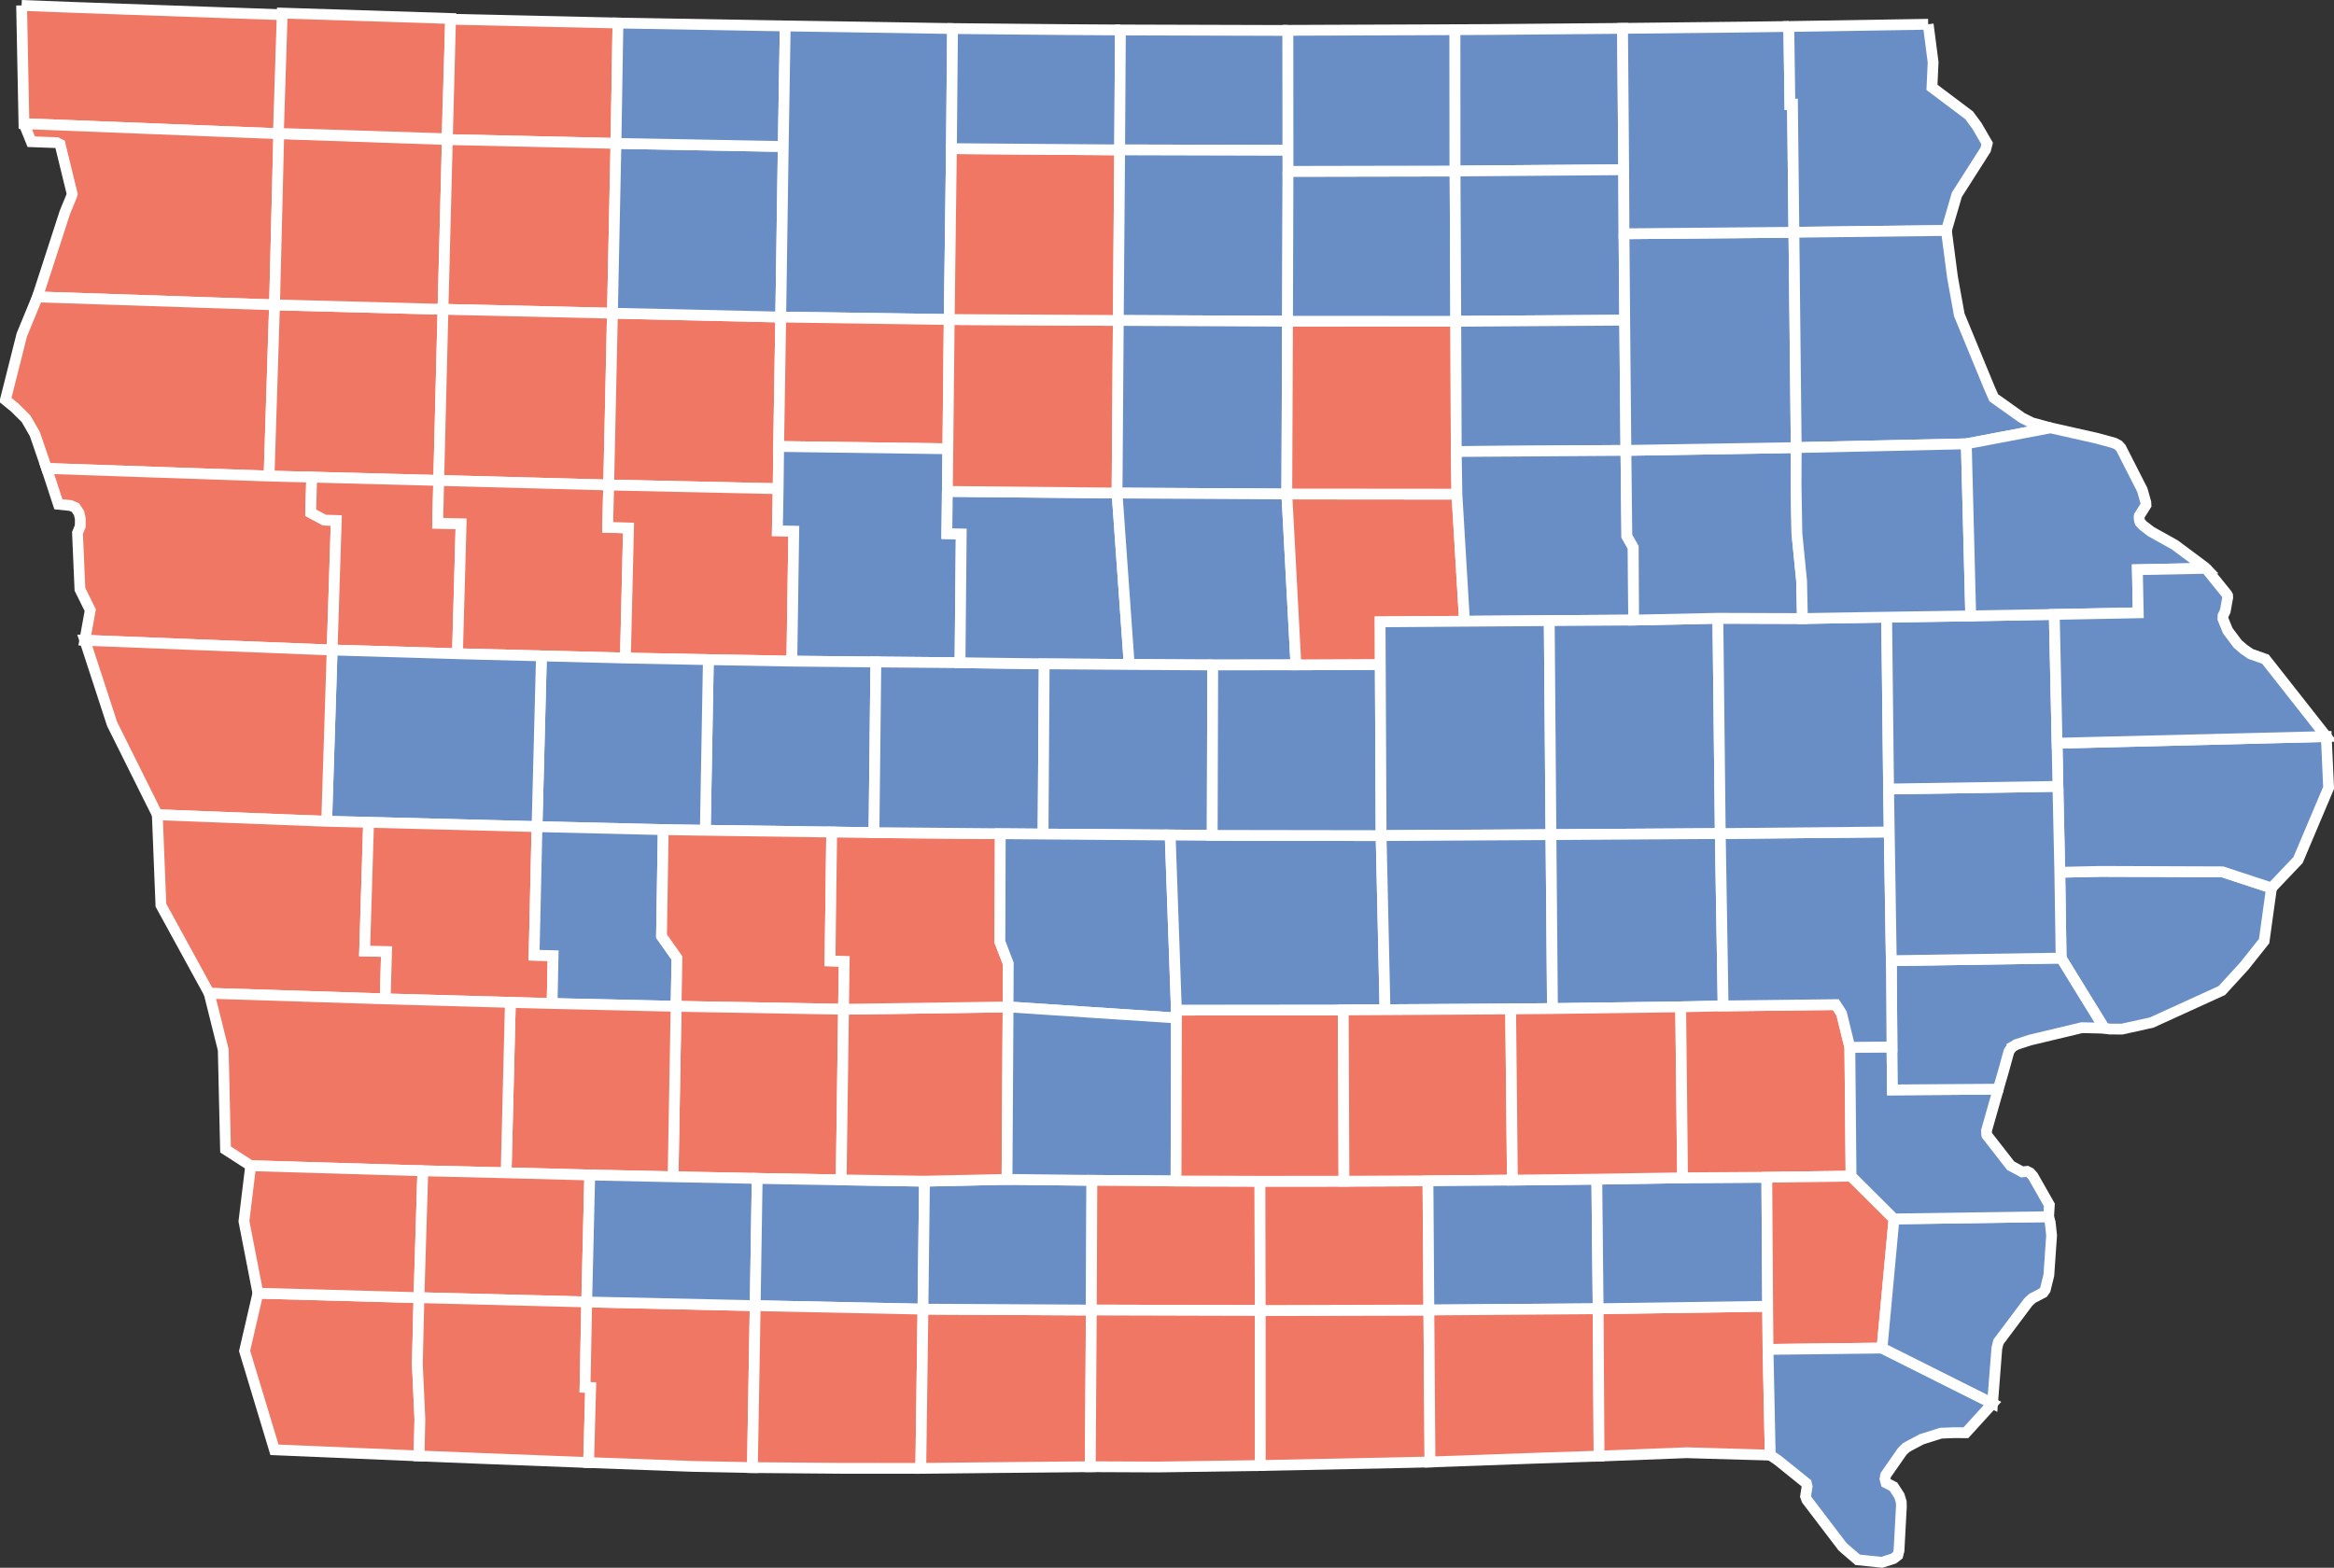 <?xml version="1.0" encoding="UTF-8" standalone="no"?>
<!-- Created with Inkscape (http://www.inkscape.org/) -->
<svg
   xmlns:dc="http://purl.org/dc/elements/1.1/"
   xmlns:cc="http://creativecommons.org/ns#"
   xmlns:rdf="http://www.w3.org/1999/02/22-rdf-syntax-ns#"
   xmlns:svg="http://www.w3.org/2000/svg"
   xmlns="http://www.w3.org/2000/svg"
   xmlns:sodipodi="http://sodipodi.sourceforge.net/DTD/sodipodi-0.dtd"
   xmlns:inkscape="http://www.inkscape.org/namespaces/inkscape"
   width="284.958"
   height="191.458"
   id="svg2"
   sodipodi:version="0.32"
   inkscape:version="0.46"
   sodipodi:docname="Iowa_Presidential_Election_Results_by_County,_2008.svg"
   inkscape:output_extension="org.inkscape.output.svg.inkscape"
   version="1.0">
  <rect width="100%" height="100%" fill="#333333" stroke="none"/>
  <defs
     id="defs4">
    <inkscape:perspective
       sodipodi:type="inkscape:persp3d"
       inkscape:vp_x="0 : 526.18109 : 1"
       inkscape:vp_y="0 : 1000 : 0"
       inkscape:vp_z="744.09448 : 526.18109 : 1"
       inkscape:persp3d-origin="372.04724 : 350.78739 : 1"
       id="perspective10" />
    <inkscape:perspective
       id="perspective6877"
       inkscape:persp3d-origin="372.04724 : 350.78739 : 1"
       inkscape:vp_z="744.09448 : 526.18109 : 1"
       inkscape:vp_y="0 : 1000 : 0"
       inkscape:vp_x="0 : 526.18109 : 1"
       sodipodi:type="inkscape:persp3d" />
    <linearGradient
       id="linearGradient15484">
      <stop
         style="stop-color:#ffff00;stop-opacity:1;"
         offset="0"
         id="stop15486" />
      <stop
         style="stop-color:#008000;stop-opacity:1;"
         offset="1"
         id="stop15488" />
    </linearGradient>
    <linearGradient
       id="linearGradient13400">
      <stop
         id="stop13402"
         offset="0"
         style="stop-color:#ffff00;stop-opacity:1;" />
      <stop
         id="stop13404"
         offset="1"
         style="stop-color:#000080;stop-opacity:1;" />
    </linearGradient>
  </defs>
  <sodipodi:namedview
     id="base"
     pagecolor="#ffffff"
     bordercolor="#666666"
     borderopacity="1.0"
     gridtolerance="10000"
     guidetolerance="10"
     objecttolerance="10"
     inkscape:pageopacity="0.0"
     inkscape:pageshadow="2"
     inkscape:zoom="0.72970882"
     inkscape:cx="372.04724"
     inkscape:cy="206.72819"
     inkscape:document-units="px"
     inkscape:current-layer="g2501"
     showgrid="false"
     inkscape:window-width="1264"
     inkscape:window-height="750"
     inkscape:window-x="0"
     inkscape:window-y="14"
     showborder="true"
     borderlayer="false"
     width="989px" />
  <g
     inkscape:label="Layer 1"
     inkscape:groupmode="layer"
     id="layer1"
     transform="translate(-5.378,-7.47)">
    <g
       transform="translate(-43.848,-182.144)"
       id="g2501"
       inkscape:label="Layer 1">
      <path
         inkscape:label="Scott, IA"
         id="IA_Scott"
         d="M 300.707,296.142 L 305.68,296.031 L 320.56,296.084 L 326.552,298.056 L 325.654,304.541 L 323.24,307.579 L 320.492,310.583 L 311.925,314.492 L 308.302,315.294 L 306.777,315.287 L 306.136,315.183 L 300.869,306.62 L 300.707,296.142"
         style="font-size:12px;fill:#698dc5;fill-opacity:1;fill-rule:nonzero;stroke:#ffffff;stroke-width:1.318" />
      <path
         inkscape:label="Clinton, IA"
         id="IA_Clinton"
         d="M 300.375,280.378 L 333.243,279.563 L 333.525,285.826 L 329.795,294.645 L 326.552,298.056 L 320.56,296.084 L 305.68,296.031 L 300.707,296.142 L 300.476,285.648 L 300.375,280.378"
         style="font-size:12px;fill:#698dc5;fill-opacity:1;fill-rule:nonzero;stroke:#ffffff;stroke-width:1.318" />
      <path
         inkscape:label="Lyon, IA"
         id="IA_Lyon"
         d="M 51.863,190.274 L 58.16,190.516 L 75.46,191.128 L 83.75,191.416 L 83.263,205.943 L 52.148,204.719 L 51.863,190.274"
         style="font-size:12px;fill:#f07763;fill-opacity:1;fill-rule:nonzero;stroke:#ffffff;stroke-width:1.318" />
      <path
         inkscape:label="Sioux, IA"
         id="IA_Sioux"
         d="M 52.148,204.719 L 83.263,205.943 L 82.745,226.845 L 53.796,225.875 L 57.153,215.532 L 57.902,213.716 L 58.04,213.308 L 56.56,207.243 L 56.154,207.035 L 53.042,206.922 L 52.148,204.719"
         style="font-size:12px;fill:#f07763;fill-opacity:1;fill-rule:nonzero;stroke:#ffffff;stroke-width:1.318" />
      <path
         inkscape:label="Plymouth, IA"
         id="IA_Plymouth"
         d="M 82.745,226.845 L 82.078,247.755 L 54.922,246.824 L 53.471,242.6 L 52.399,240.749 L 51.001,239.364 L 49.885,238.453 L 51.892,230.496 L 53.796,225.875 L 82.745,226.845"
         style="font-size:12px;fill:#f07763;fill-opacity:1;fill-rule:nonzero;stroke:#ffffff;stroke-width:1.318" />
      <path
         inkscape:label="Cherokee, IA"
         id="IA_Cherokee"
         d="M 103.311,227.389 L 102.788,248.29 L 87.28,247.884 L 82.078,247.755 L 82.745,226.845 L 103.311,227.389"
         style="font-size:12px;fill:#f07763;fill-opacity:1;fill-rule:nonzero;stroke:#ffffff;stroke-width:1.318" />
      <path
         inkscape:label="O'Brien, IA"
         id="IA_OBrien"
         d="M 83.263,205.943 L 103.843,206.66 L 103.311,227.389 L 82.745,226.845 L 83.263,205.943"
         style="font-size:12px;fill:#f07763;fill-opacity:1;fill-rule:nonzero;stroke:#ffffff;stroke-width:1.318" />
      <rect
         transform="matrix(0.999,3.1880604e-2,-3.1880604e-2,0.999,0,0)"
         id="rect6298"
         y="188.542"
         x="89.786"
         height="14.703"
         width="20.592"
         style="fill:#f07763;fill-opacity:1;stroke:#ffffff;stroke-width:1.318" />
      <path
         inkscape:label="Dickinson, IA"
         id="IA_Dickinson"
         d="M 104.233,191.963 L 124.672,192.429 L 124.43,207.127 L 103.843,206.66 L 104.233,191.963"
         style="font-size:12px;fill:#f07763;fill-opacity:1;fill-rule:nonzero;stroke:#ffffff;stroke-width:1.318" />
      <path
         inkscape:label="Clay, IA"
         id="IA_Clay"
         d="M 103.843,206.66 L 124.43,207.127 L 124,227.864 L 103.311,227.389 L 103.843,206.66"
         style="font-size:12px;fill:#f07763;fill-opacity:1;fill-rule:nonzero;stroke:#ffffff;stroke-width:1.318" />
      <path
         inkscape:label="Buena Vista, IA"
         id="IA_Buena_Vista"
         d="M 124,227.864 L 123.54,248.845 L 102.788,248.29 L 103.311,227.389 L 124,227.864"
         style="font-size:12px;fill:#f07763;fill-opacity:1;fill-rule:nonzero;stroke:#ffffff;stroke-width:1.318" />
      <path
         inkscape:label="Pocahontas, IA"
         id="IA_Pocahontas"
         d="M 124,227.864 L 144.546,228.334 L 144.292,244.139 L 144.234,249.297 L 123.54,248.845 L 124,227.864"
         style="font-size:12px;fill:#f07763;fill-opacity:1;fill-rule:nonzero;stroke:#ffffff;stroke-width:1.318" />
      <path
         inkscape:label="Palo Alto, IA"
         id="IA_Palo_Alto"
         d="M 144.853,207.509 L 144.546,228.334 L 124,227.864 L 124.43,207.127 L 144.853,207.509"
         style="font-size:12px;fill:#698dc5;fill-opacity:1;fill-rule:nonzero;stroke:#ffffff;stroke-width:1.318" />
      <path
         inkscape:label="Emmet, IA"
         id="IA_Emmet"
         d="M 145.096,192.784 L 144.853,207.509 L 124.43,207.127 L 124.672,192.429 L 127.304,192.471 L 145.096,192.784"
         style="font-size:12px;fill:#698dc5;fill-opacity:1;fill-rule:nonzero;stroke:#ffffff;stroke-width:1.318" />
      <path
         inkscape:label="Kossuth, IA"
         id="IA_Kossuth"
         d="M 165.521,193.102 L 165.387,207.766 L 165.116,228.633 L 144.546,228.334 L 144.853,207.509 L 145.096,192.784 L 153.557,192.91 L 165.521,193.102"
         style="font-size:12px;fill:#698dc5;fill-opacity:1;fill-rule:nonzero;stroke:#ffffff;stroke-width:1.318" />
      <path
         inkscape:label="Humboldt, IA"
         id="IA_Humboldt"
         d="M 144.546,228.334 L 165.116,228.633 L 164.951,244.422 L 144.292,244.139 L 144.546,228.334"
         style="font-size:12px;fill:#f07763;fill-opacity:1;fill-rule:nonzero;stroke:#ffffff;stroke-width:1.318" />
      <path
         inkscape:label="Woodbury, IA"
         id="IA_Woodbury"
         d="M 82.078,247.755 L 87.28,247.884 L 87.16,252.228 L 88.846,253.131 L 90.282,253.176 L 89.777,268.997 L 59.579,267.811 L 60.244,264.133 L 58.985,261.584 L 58.686,254.695 L 59.022,253.876 L 59.033,252.954 L 58.87,252.258 L 58.427,251.599 L 57.851,251.354 L 56.354,251.199 L 54.922,246.824 L 82.078,247.755"
         style="font-size:12px;fill:#f07763;fill-opacity:1;fill-rule:nonzero;stroke:#ffffff;stroke-width:1.318" />
      <path
         inkscape:label="Ida, IA"
         id="IA_Ida"
         d="M 102.788,248.29 L 102.663,253.511 L 105.522,253.579 L 105.08,269.452 L 89.777,268.997 L 90.282,253.176 L 88.846,253.131 L 87.16,252.228 L 87.28,247.884 L 102.788,248.29"
         style="font-size:12px;fill:#f07763;fill-opacity:1;fill-rule:nonzero;stroke:#ffffff;stroke-width:1.318" />
      <path
         inkscape:label="Sac, IA"
         id="IA_Sac"
         d="M 102.788,248.29 L 123.54,248.845 L 123.417,254.011 L 125.964,254.092 L 125.582,269.977 L 115.331,269.715 L 105.08,269.452 L 105.522,253.579 L 102.663,253.511 L 102.788,248.29"
         style="font-size:12px;fill:#f07763;fill-opacity:1;fill-rule:nonzero;stroke:#ffffff;stroke-width:1.318" />
      <path
         inkscape:label="Calhoun, IA"
         id="IA_Calhoun"
         d="M 123.54,248.845 L 144.234,249.297 L 144.135,254.435 L 146.137,254.48 L 145.904,270.356 L 135.71,270.174 L 125.582,269.977 L 125.964,254.092 L 123.417,254.011 L 123.54,248.845"
         style="font-size:12px;fill:#f07763;fill-opacity:1;fill-rule:nonzero;stroke:#ffffff;stroke-width:1.318" />
      <path
         inkscape:label="Webster, IA"
         id="IA_Webster"
         d="M 164.951,244.422 L 164.829,254.785 L 166.584,254.822 L 166.435,270.547 L 156.16,270.456 L 145.904,270.356 L 146.137,254.48 L 144.135,254.435 L 144.234,249.297 L 144.292,244.139 L 164.951,244.422"
         style="font-size:12px;fill:#698dc5;fill-opacity:1;fill-rule:nonzero;stroke:#ffffff;stroke-width:1.318" />
      <path
         inkscape:label="Greene, IA"
         id="IA_Greene"
         d="M 145.904,270.356 L 156.16,270.456 L 155.931,291.297 L 150.769,291.229 L 135.338,291.015 L 135.71,270.174 L 145.904,270.356"
         style="font-size:12px;fill:#698dc5;fill-opacity:1;fill-rule:nonzero;stroke:#ffffff;stroke-width:1.318" />
      <path
         inkscape:label="Carroll, IA"
         id="IA_Carroll"
         d="M 125.582,269.977 L 135.71,270.174 L 135.338,291.015 L 130.199,290.935 L 114.791,290.569 L 115.331,269.715 L 125.582,269.977"
         style="font-size:12px;fill:#698dc5;fill-opacity:1;fill-rule:nonzero;stroke:#ffffff;stroke-width:1.318" />
      <path
         inkscape:label="Crawford, IA"
         id="IA_Crawford"
         d="M 115.331,269.715 L 114.791,290.569 L 94.229,290.038 L 89.11,289.916 L 89.777,268.997 L 105.08,269.452 L 115.331,269.715"
         style="font-size:12px;fill:#698dc5;fill-opacity:1;fill-rule:nonzero;stroke:#ffffff;stroke-width:1.318" />
      <path
         inkscape:label="Monona, IA"
         id="IA_Monona"
         d="M 89.777,268.997 L 89.11,289.916 L 68.431,289.113 L 62.911,278.028 L 59.579,267.811 L 89.777,268.997"
         style="font-size:12px;fill:#f07763;fill-opacity:1;fill-rule:nonzero;stroke:#ffffff;stroke-width:1.318" />
      <path
         inkscape:label="Harrison, IA"
         id="IA_Harrison"
         d="M 94.229,290.038 L 93.746,305.757 L 96.419,305.819 L 96.258,311.604 L 74.759,310.919 L 68.872,300.161 L 68.431,289.113 L 89.11,289.916 L 94.229,290.038"
         style="font-size:12px;fill:#f07763;fill-opacity:1;fill-rule:nonzero;stroke:#ffffff;stroke-width:1.318" />
      <path
         inkscape:label="Shelby, IA"
         id="IA_Shelby"
         d="M 94.229,290.038 L 114.791,290.569 L 114.434,306.269 L 116.755,306.324 L 116.634,312.166 L 111.538,312.031 L 96.258,311.604 L 96.419,305.819 L 93.746,305.757 L 94.229,290.038"
         style="font-size:12px;fill:#f07763;fill-opacity:1;fill-rule:nonzero;stroke:#ffffff;stroke-width:1.318" />
      <path
         inkscape:label="Audubon, IA"
         id="IA_Audubon"
         d="M 114.791,290.569 L 130.199,290.935 L 129.993,303.942 L 131.878,306.612 L 131.769,312.51 L 116.634,312.166 L 116.755,306.324 L 114.434,306.269 L 114.791,290.569"
         style="font-size:12px;fill:#698dc5;fill-opacity:1;fill-rule:nonzero;stroke:#ffffff;stroke-width:1.318" />
      <path
         inkscape:label="Guthrie, IA"
         id="IA_Guthrie"
         d="M 135.338,291.015 L 150.769,291.229 L 150.564,306.962 L 152.296,307.017 L 152.211,312.87 L 131.769,312.51 L 131.878,306.612 L 129.993,303.942 L 130.199,290.935 L 135.338,291.015"
         style="font-size:12px;fill:#f07763;fill-opacity:1;fill-rule:nonzero;stroke:#ffffff;stroke-width:1.318" />
      <path
         inkscape:label="Adair, IA"
         id="IA_Adair"
         d="M 152.211,312.87 L 151.927,333.709 L 141.673,333.53 L 131.401,333.328 L 131.769,312.51 L 152.211,312.87"
         style="font-size:12px;fill:#f07763;fill-opacity:1;fill-rule:nonzero;stroke:#ffffff;stroke-width:1.318" />
      <path
         inkscape:label="Cass, IA"
         id="IA_Cass"
         d="M 131.769,312.51 L 131.401,333.328 L 121.228,333.11 L 111.018,332.84 L 111.538,312.031 L 116.634,312.166 L 131.769,312.51"
         style="font-size:12px;fill:#f07763;fill-opacity:1;fill-rule:nonzero;stroke:#ffffff;stroke-width:1.318" />
      <path
         inkscape:label="Pottawattamie, IA"
         id="IA_Pottawattamie"
         d="M 96.258,311.604 L 111.538,312.031 L 111.018,332.84 L 100.85,332.599 L 79.832,331.975 L 76.761,329.995 L 76.482,317.826 L 74.759,310.919 L 96.258,311.604"
         style="font-size:12px;fill:#f07763;fill-opacity:1;fill-rule:nonzero;stroke:#ffffff;stroke-width:1.318" />
      <path
         inkscape:label="Fremont, IA"
         id="IA_Fremont"
         d="M 80.717,347.548 L 100.374,348.091 L 100.181,356.193 L 100.49,362.935 L 100.388,367.419 L 82.735,366.671 L 79.087,354.598 L 80.717,347.548"
         style="font-size:12px;fill:#f07763;fill-opacity:1;fill-rule:nonzero;stroke:#ffffff;stroke-width:1.318" />
      <path
         inkscape:label="Mills, IA"
         id="IA_Mills"
         d="M 100.85,332.599 L 100.374,348.091 L 80.717,347.548 L 79.008,338.759 L 79.832,331.975 L 100.85,332.599"
         style="font-size:12px;fill:#f07763;fill-opacity:1;fill-rule:nonzero;stroke:#ffffff;stroke-width:1.318" />
      <path
         inkscape:label="Montgomery, IA"
         id="IA_Montgomery"
         d="M 111.018,332.84 L 121.228,333.11 L 120.858,348.615 L 100.374,348.091 L 100.85,332.599 L 111.018,332.84"
         style="font-size:12px;fill:#f07763;fill-opacity:1;fill-rule:nonzero;stroke:#ffffff;stroke-width:1.318" />
      <path
         inkscape:label="Page, IA"
         id="IA_Page"
         d="M 120.858,348.615 L 120.655,359.039 L 121.341,359.061 L 121.09,368.228 L 108.111,367.73 L 100.388,367.419 L 100.49,362.935 L 100.181,356.193 L 100.374,348.091 L 120.858,348.615"
         style="font-size:12px;fill:#f07763;fill-opacity:1;fill-rule:nonzero;stroke:#ffffff;stroke-width:1.318" />
      <path
         inkscape:label="Taylor, IA"
         id="IA_Taylor"
         d="M 141.428,349.067 L 141.089,368.842 L 133.847,368.7 L 121.09,368.228 L 121.341,359.061 L 120.655,359.039 L 120.858,348.615 L 141.428,349.067"
         style="font-size:12px;fill:#f07763;fill-opacity:1;fill-rule:nonzero;stroke:#ffffff;stroke-width:1.318" />
      <path
         inkscape:label="Adams, IA"
         id="IA_Adams"
         d="M 141.673,333.53 L 141.428,349.067 L 120.858,348.615 L 121.228,333.11 L 131.401,333.328 L 141.673,333.53"
         style="font-size:12px;fill:#698dc5;fill-opacity:1;fill-rule:nonzero;stroke:#ffffff;stroke-width:1.318" />
      <path
         inkscape:label="Union, IA"
         id="IA_Union"
         d="M 151.927,333.709 L 162.098,333.866 L 161.91,349.493 L 141.428,349.067 L 141.673,333.53 L 151.927,333.709"
         style="font-size:12px;fill:#698dc5;fill-opacity:1;fill-rule:nonzero;stroke:#ffffff;stroke-width:1.318" />
      <path
         inkscape:label="Ringgold, IA"
         id="IA_Ringgold"
         d="M 141.428,349.067 L 161.91,349.493 L 161.646,368.937 L 151.869,368.931 L 141.089,368.842 L 141.428,349.067"
         style="font-size:12px;fill:#f07763;fill-opacity:1;fill-rule:nonzero;stroke:#ffffff;stroke-width:1.318" />
      <path
         inkscape:label="Decatur, IA"
         id="IA_Decatur"
         d="M 161.91,349.493 L 182.467,349.602 L 182.339,368.735 L 172.535,368.826 L 161.646,368.937 L 161.91,349.493"
         style="font-size:12px;fill:#f07763;fill-opacity:1;fill-rule:nonzero;stroke:#ffffff;stroke-width:1.318" />
      <path
         inkscape:label="Clarke, IA"
         id="IA_Clarke"
         d="M 182.536,333.763 L 182.467,349.602 L 161.91,349.493 L 162.098,333.866 L 172.174,333.645 L 182.536,333.763"
         style="font-size:12px;fill:#698dc5;fill-opacity:1;fill-rule:nonzero;stroke:#ffffff;stroke-width:1.318" />
      <path
         inkscape:label="Madison, IA"
         id="IA_Madison"
         d="M 172.303,312.584 L 172.174,333.645 L 162.098,333.866 L 151.927,333.709 L 152.211,312.87 L 172.303,312.584"
         style="font-size:12px;fill:#f07763;fill-opacity:1;fill-rule:nonzero;stroke:#ffffff;stroke-width:1.318" />
      <path
         inkscape:label="Dallas, IA"
         id="IA_Dallas"
         d="M 171.351,291.432 L 171.305,304.633 L 172.324,307.281 L 172.303,312.584 L 152.211,312.87 L 152.296,307.017 L 150.564,306.962 L 150.769,291.229 L 155.931,291.297 L 171.351,291.432"
         style="font-size:12px;fill:#f07763;fill-opacity:1;fill-rule:nonzero;stroke:#ffffff;stroke-width:1.318" />
      <path
         inkscape:label="Boone, IA"
         id="IA_Boone"
         d="M 176.713,270.685 L 176.574,291.473 L 171.351,291.432 L 155.931,291.297 L 156.16,270.456 L 166.435,270.547 L 176.713,270.685"
         style="font-size:12px;fill:#698dc5;fill-opacity:1;fill-rule:nonzero;stroke:#ffffff;stroke-width:1.318" />
      <path
         inkscape:label="Hamilton, IA"
         id="IA_Hamilton"
         d="M 185.608,249.828 L 187.091,270.761 L 176.713,270.685 L 166.435,270.547 L 166.584,254.822 L 164.829,254.785 L 164.891,249.627 L 185.608,249.828"
         style="font-size:12px;fill:#698dc5;fill-opacity:1;fill-rule:nonzero;stroke:#ffffff;stroke-width:1.318" />
      <path
         inkscape:label="Wright, IA"
         id="IA_Wright"
         d="M 165.116,228.633 L 185.761,228.749 L 185.608,249.828 L 164.891,249.627 L 164.951,244.422 L 165.116,228.633"
         style="font-size:12px;fill:#f07763;fill-opacity:1;fill-rule:nonzero;stroke:#ffffff;stroke-width:1.318" />
      <path
         inkscape:label="Hancock, IA"
         id="IA_Hancock"
         d="M 185.924,207.92 L 185.761,228.749 L 165.116,228.633 L 165.387,207.766 L 185.924,207.92"
         style="font-size:12px;fill:#f07763;fill-opacity:1;fill-rule:nonzero;stroke:#ffffff;stroke-width:1.318" />
      <path
         inkscape:label="Winnebago, IA"
         id="IA_Winnebago"
         d="M 186.016,193.273 L 185.924,207.92 L 165.387,207.766 L 165.521,193.102 L 179.453,193.231 L 186.016,193.273"
         style="font-size:12px;fill:#698dc5;fill-opacity:1;fill-rule:nonzero;stroke:#ffffff;stroke-width:1.318" />
      <path
         inkscape:label="Worth, IA"
         id="IA_Worth"
         d="M 206.469,193.318 L 206.479,207.973 L 185.924,207.92 L 186.016,193.273 L 205.402,193.33 L 206.469,193.318"
         style="font-size:12px;fill:#698dc5;fill-opacity:1;fill-rule:nonzero;stroke:#ffffff;stroke-width:1.318" />
      <path
         inkscape:label="Cerro Gordo, IA"
         id="IA_Cerro_Gordo"
         d="M 185.924,207.92 L 206.479,207.973 L 206.48,210.541 L 206.42,228.842 L 185.761,228.749 L 185.924,207.92"
         style="font-size:12px;fill:#698dc5;fill-opacity:1;fill-rule:nonzero;stroke:#ffffff;stroke-width:1.318" />
      <path
         inkscape:label="Franklin, IA"
         id="IA_Franklin"
         d="M 185.761,228.749 L 206.42,228.842 L 206.332,249.942 L 185.608,249.828 L 185.761,228.749"
         style="font-size:12px;fill:#698dc5;fill-opacity:1;fill-rule:nonzero;stroke:#ffffff;stroke-width:1.318" />
      <path
         inkscape:label="Hardin, IA"
         id="IA_Hardin"
         d="M 206.332,249.942 L 207.446,270.808 L 197.288,270.822 L 187.091,270.761 L 185.608,249.828 L 206.332,249.942"
         style="font-size:12px;fill:#698dc5;fill-opacity:1;fill-rule:nonzero;stroke:#ffffff;stroke-width:1.318" />
      <path
         inkscape:label="Story, IA"
         id="IA_Story"
         d="M 197.288,270.822 L 197.227,291.631 L 192.092,291.588 L 176.574,291.473 L 176.713,270.685 L 187.091,270.761 L 197.288,270.822"
         style="font-size:12px;fill:#698dc5;fill-opacity:1;fill-rule:nonzero;stroke:#ffffff;stroke-width:1.318" />
      <path
         inkscape:label="Polk, IA"
         id="IA_Polk"
         d="M 192.092,291.588 L 192.852,312.975 L 192.858,313.935 L 172.303,312.584 L 172.324,307.281 L 171.305,304.633 L 171.351,291.432 L 176.574,291.473 L 192.092,291.588"
         style="font-size:12px;fill:#698dc5;fill-opacity:1;fill-rule:nonzero;stroke:#ffffff;stroke-width:1.318" />
      <path
         inkscape:label="Warren, IA"
         id="IA_Warren"
         d="M 192.858,313.935 L 192.807,333.84 L 182.536,333.763 L 172.174,333.645 L 172.303,312.584 L 192.858,313.935"
         style="font-size:12px;fill:#698dc5;fill-opacity:1;fill-rule:nonzero;stroke:#ffffff;stroke-width:1.318" />
      <path
         inkscape:label="Lucas, IA"
         id="IA_Lucas"
         d="M 192.807,333.84 L 203.052,333.875 L 203.086,349.657 L 182.467,349.602 L 182.536,333.763 L 192.807,333.84"
         style="font-size:12px;fill:#f07763;fill-opacity:1;fill-rule:nonzero;stroke:#ffffff;stroke-width:1.318" />
      <path
         inkscape:label="Wayne, IA"
         id="IA_Wayne"
         d="M 203.086,349.657 L 203.089,368.59 L 190.59,368.771 L 182.339,368.735 L 182.467,349.602 L 203.086,349.657"
         style="font-size:12px;fill:#f07763;fill-opacity:1;fill-rule:nonzero;stroke:#ffffff;stroke-width:1.318" />
      <path
         inkscape:label="Appanoose, IA"
         id="IA_Appanoose"
         d="M 223.676,349.599 L 223.812,368.157 L 220.361,368.237 L 203.089,368.59 L 203.086,349.657 L 223.676,349.599"
         style="font-size:12px;fill:#f07763;fill-opacity:1;fill-rule:nonzero;stroke:#ffffff;stroke-width:1.318" />
      <path
         inkscape:label="Monroe, IA"
         id="IA_Monroe"
         d="M 223.568,333.824 L 223.676,349.599 L 203.086,349.657 L 203.052,333.875 L 213.311,333.868 L 223.568,333.824"
         style="font-size:12px;fill:#f07763;fill-opacity:1;fill-rule:nonzero;stroke:#ffffff;stroke-width:1.318" />
      <path
         inkscape:label="Marion, IA"
         id="IA_Marion"
         d="M 213.223,312.952 L 213.311,333.868 L 203.052,333.875 L 192.807,333.84 L 192.858,313.935 L 192.852,312.975 L 213.223,312.952"
         style="font-size:12px;fill:#f07763;fill-opacity:1;fill-rule:nonzero;stroke:#ffffff;stroke-width:1.318" />
      <path
         inkscape:label="Jasper, IA"
         id="IA_Jasper"
         d="M 197.227,291.631 L 217.847,291.663 L 218.323,312.925 L 213.223,312.952 L 192.852,312.975 L 192.092,291.588 L 197.227,291.631"
         style="font-size:12px;fill:#698dc5;fill-opacity:1;fill-rule:nonzero;stroke:#ffffff;stroke-width:1.318" />
      <path
         inkscape:label="Marshall, IA"
         id="IA_Marshall"
         d="M 207.446,270.808 L 217.744,270.761 L 217.847,291.663 L 197.227,291.631 L 197.288,270.822 L 207.446,270.808"
         style="font-size:12px;fill:#698dc5;fill-opacity:1;fill-rule:nonzero;stroke:#ffffff;stroke-width:1.318" />
      <path
         sodipodi:nodetypes="ccccccc"
         inkscape:label="Grundy, IA"
         id="IA_Grundy"
         d="M 227.1,249.961 L 228.028,265.484 L 217.74,265.561 L 217.744,270.761 L 207.446,270.808 L 206.332,249.942 L 227.1,249.961"
         style="font-size:12px;fill:#f07763;fill-opacity:1;fill-rule:nonzero;stroke:#ffffff;stroke-width:1.318" />
      <path
         inkscape:label="Butler, IA"
         id="IA_Butler"
         d="M 206.42,228.842 L 226.962,228.853 L 227.02,244.756 L 227.1,249.961 L 206.332,249.942 L 206.42,228.842"
         style="font-size:12px;fill:#f07763;fill-opacity:1;fill-rule:nonzero;stroke:#ffffff;stroke-width:1.318" />
      <path
         inkscape:label="Floyd, IA"
         id="IA_Floyd"
         d="M 206.48,210.541 L 226.875,210.501 L 226.962,228.853 L 206.42,228.842 L 206.48,210.541"
         style="font-size:12px;fill:#698dc5;fill-opacity:1;fill-rule:nonzero;stroke:#ffffff;stroke-width:1.318" />
      <path
         inkscape:label="Mitchcell, IA"
         id="IA_Mitchell"
         d="M 226.865,193.241 L 226.875,210.501 L 206.48,210.541 L 206.469,193.318 L 226.865,193.241"
         style="font-size:12px;fill:#698dc5;fill-opacity:1;fill-rule:nonzero;stroke:#ffffff;stroke-width:1.318" />
      <path
         inkscape:label="Howard, IA"
         id="IA_Howard"
         d="M 231.381,193.218 L 247.324,193.078 L 247.464,210.342 L 226.875,210.501 L 226.865,193.241 L 231.381,193.218"
         style="font-size:12px;fill:#698dc5;fill-opacity:1;fill-rule:nonzero;stroke:#ffffff;stroke-width:1.318" />
      <path
         inkscape:label="Chickasaw, IA"
         id="IA_Chickasaw"
         d="M 247.464,210.342 L 247.502,218.164 L 247.588,228.714 L 226.962,228.853 L 226.875,210.501 L 247.464,210.342"
         style="font-size:12px;fill:#698dc5;fill-opacity:1;fill-rule:nonzero;stroke:#ffffff;stroke-width:1.318" />
      <path
         inkscape:label="Bremer, IA"
         id="IA_Bremer"
         d="M 226.962,228.853 L 247.588,228.714 L 247.734,244.62 L 227.02,244.756 L 226.962,228.853"
         style="font-size:12px;fill:#698dc5;fill-opacity:1;fill-rule:nonzero;stroke:#ffffff;stroke-width:1.318" />
      <path
         inkscape:label="Black Hawk, IA"
         id="IA_Black_Hawk"
         d="M 247.734,244.62 L 247.849,255.096 L 248.627,256.456 L 248.677,265.34 L 238.374,265.41 L 228.028,265.484 L 227.1,249.961 L 227.02,244.756 L 247.734,244.62"
         style="font-size:12px;fill:#698dc5;fill-opacity:1;fill-rule:nonzero;stroke:#ffffff;stroke-width:1.318" />
      <path
         inkscape:label="Tama, IA"
         sodipodi:nodetypes="ccccc"
         id="IA_Tama"
         d="M 238.374,265.41 L 238.583,291.545 L 217.847,291.663 L 217.723,265.557 L 238.374,265.41"
         style="font-size:12px;fill:#698dc5;fill-opacity:1;fill-rule:nonzero;stroke:#ffffff;stroke-width:1.318" />
      <path
         inkscape:label="Poweshiek, IA"
         id="IA_Poweshiek"
         d="M 217.847,291.663 L 238.583,291.545 L 238.768,312.784 L 233.662,312.83 L 218.323,312.925 L 217.847,291.663"
         style="font-size:12px;fill:#698dc5;fill-opacity:1;fill-rule:nonzero;stroke:#ffffff;stroke-width:1.318" />
      <path
         inkscape:label="Mahaska, IA"
         id="IA_Mahaska"
         d="M 218.323,312.925 L 233.662,312.83 L 233.876,333.736 L 223.568,333.824 L 213.311,333.868 L 213.223,312.952 L 218.323,312.925"
         style="font-size:12px;fill:#f07763;fill-opacity:1;fill-rule:nonzero;stroke:#ffffff;stroke-width:1.318" />
      <path
         inkscape:label="Wapello, IA"
         id="IA_Wapello"
         d="M 233.876,333.736 L 244.181,333.62 L 244.344,349.443 L 223.676,349.599 L 223.568,333.824 L 233.876,333.736"
         style="font-size:12px;fill:#698dc5;fill-opacity:1;fill-rule:nonzero;stroke:#ffffff;stroke-width:1.318" />
      <path
         inkscape:label="Davis, IA"
         id="IA_Davis"
         d="M 244.344,349.443 L 244.456,367.439 L 236.761,367.694 L 223.812,368.157 L 223.676,349.599 L 244.344,349.443"
         style="font-size:12px;fill:#f07763;fill-opacity:1;fill-rule:nonzero;stroke:#ffffff;stroke-width:1.318" />
      <path
         inkscape:label="Van Buren, IA"
         id="IA_Van_Buren"
         d="M 244.344,349.443 L 265.039,349.143 L 265.085,354.411 L 265.354,367.326 L 255.127,367.028 L 244.456,367.439 L 244.344,349.443"
         style="font-size:12px;fill:#f07763;fill-opacity:1;fill-rule:nonzero;stroke:#ffffff;stroke-width:1.318" />
      <path
         inkscape:label="Jefferson, IA"
         id="IA_Jefferson"
         d="M 264.935,333.387 L 265.039,349.143 L 244.344,349.443 L 244.181,333.62 L 254.65,333.453 L 264.935,333.387"
         style="font-size:12px;fill:#698dc5;fill-opacity:1;fill-rule:nonzero;stroke:#ffffff;stroke-width:1.318" />
      <path
         inkscape:label="Benton, IA"
         id="IA_Benton"
         d="M 258.962,265.121 L 259.255,291.412 L 238.583,291.545 L 238.374,265.41 L 248.677,265.34 L 258.962,265.121"
         style="font-size:12px;fill:#698dc5;fill-opacity:1;fill-rule:nonzero;stroke:#ffffff;stroke-width:1.318" />
      <path
         inkscape:label="Iowa, IA"
         id="IA_Iowa"
         d="M 238.583,291.545 L 259.255,291.412 L 259.603,312.461 L 254.421,312.574 L 238.768,312.784 L 238.583,291.545"
         style="font-size:12px;fill:#698dc5;fill-opacity:1;fill-rule:nonzero;stroke:#ffffff;stroke-width:1.318" />
      <path
         inkscape:label="Keokuk, IA"
         id="IA_Keokuk"
         d="M 238.768,312.784 L 254.421,312.574 L 254.65,333.453 L 244.181,333.62 L 233.876,333.736 L 233.662,312.83 L 238.768,312.784"
         style="font-size:12px;fill:#f07763;fill-opacity:1;fill-rule:nonzero;stroke:#ffffff;stroke-width:1.318" />
      <path
         inkscape:label="Washington, IA"
         id="IA_Washington"
         d="M 259.603,312.461 L 273.359,312.302 L 274.057,313.367 L 275.074,317.517 L 275.222,333.251 L 264.935,333.387 L 254.65,333.453 L 254.421,312.574 L 259.603,312.461"
         style="font-size:12px;fill:#f07763;fill-opacity:1;fill-rule:nonzero;stroke:#ffffff;stroke-width:1.318" />
      <path
         inkscape:label="Henry, IA"
         id="IA_Henry"
         d="M 275.222,333.251 L 280.465,338.476 L 279.002,354.248 L 265.085,354.411 L 265.039,349.143 L 264.935,333.387 L 275.222,333.251"
         style="font-size:12px;fill:#f07763;fill-opacity:1;fill-rule:nonzero;stroke:#ffffff;stroke-width:1.318" />
      <path
         inkscape:label="Lee, IA"
         id="IA_Lee"
         d="M 265.085,354.411 L 279.002,354.248 L 292.495,361.011 L 289.243,364.588 L 287.783,364.579 L 286.59,364.629 L 286.232,364.636 L 286.214,364.635 L 283.825,365.389 L 283.759,365.429 L 283.486,365.573 L 282.335,366.181 L 281.929,366.418 L 281.785,366.566 L 281.613,366.723 L 281.44,366.908 L 279.449,369.765 L 279.365,370.207 L 279.497,370.712 L 280.405,371.177 L 281.12,372.289 L 281.347,373.024 L 281.365,373.627 L 281.073,378.996 L 281.054,379.032 L 280.931,379.552 L 280.441,379.935 L 280.375,379.97 L 278.979,380.413 L 276.027,380.105 L 274.19,378.521 L 269.821,372.782 L 269.667,372.36 L 269.854,371.151 L 269.76,370.754 L 266.276,367.945 L 265.354,367.326 L 265.085,354.411"
         style="font-size:12px;fill:#698dc5;fill-opacity:1;fill-rule:nonzero;stroke:#ffffff;stroke-width:1.318" />
      <path
         inkscape:label="Des Moines, IA"
         id="IA_Des_Moines"
         d="M 299.342,338.202 L 299.379,338.352 L 299.53,338.876 L 299.705,340.495 L 299.369,345.352 L 298.933,347.114 L 298.671,347.481 L 297.355,348.171 L 296.859,348.628 L 293.213,353.491 L 293.021,354.259 L 292.495,361.011 L 279.002,354.248 L 280.465,338.476 L 299.342,338.202"
         style="font-size:12px;fill:#698dc5;fill-opacity:1;fill-rule:nonzero;stroke:#ffffff;stroke-width:1.318" />
      <path
         inkscape:label="Louisa, IA"
         id="IA_Louisa"
         d="M 275.074,317.517 L 280.217,317.472 L 280.277,322.717 L 293.191,322.629 L 293.191,322.647 L 291.754,327.705 L 291.785,328.203 L 291.802,328.245 L 294.71,331.977 L 296.114,332.731 L 296.714,332.667 L 297.07,332.845 L 297.437,333.251 L 299.43,336.763 L 299.342,338.202 L 280.465,338.476 L 275.222,333.251 L 275.074,317.517"
         style="font-size:12px;fill:#698dc5;fill-opacity:1;fill-rule:nonzero;stroke:#ffffff;stroke-width:1.318" />
      <path
         inkscape:label="Muscatine, IA"
         id="IA_Muscatine"
         d="M 300.869,306.62 L 306.136,315.183 L 303.403,315.119 L 297.087,316.629 L 295.391,317.182 L 294.904,317.477 L 294.861,317.499 L 294.861,317.517 L 294.532,317.952 L 294.486,318.066 L 293.784,320.598 L 293.191,322.629 L 280.277,322.717 L 280.217,317.472 L 280.136,306.936 L 300.869,306.62"
         style="font-size:12px;fill:#698dc5;fill-opacity:1;fill-rule:nonzero;stroke:#ffffff;stroke-width:1.318" />
      <path
         inkscape:label="Johnson, IA"
         id="IA_Johnson"
         d="M 279.882,291.217 L 280.136,306.936 L 280.217,317.472 L 275.074,317.517 L 274.057,313.367 L 273.359,312.302 L 259.603,312.461 L 259.255,291.412 L 279.882,291.217"
         style="font-size:12px;fill:#698dc5;fill-opacity:1;fill-rule:nonzero;stroke:#ffffff;stroke-width:1.318" />
      <path
         inkscape:label="Linn, IA"
         id="IA_Linn"
         d="M 279.569,264.986 L 279.803,285.971 L 279.882,291.217 L 259.255,291.412 L 258.962,265.121 L 269.285,265.154 L 279.569,264.986"
         style="font-size:12px;fill:#698dc5;fill-opacity:1;fill-rule:nonzero;stroke:#ffffff;stroke-width:1.318" />
      <path
         inkscape:label="Cedar, IA"
         id="IA_Cedar"
         d="M 300.476,285.648 L 300.707,296.142 L 300.869,306.62 L 280.136,306.936 L 279.803,285.971 L 300.476,285.648"
         style="font-size:12px;fill:#698dc5;fill-opacity:1;fill-rule:nonzero;stroke:#ffffff;stroke-width:1.318" />
      <path
         inkscape:label="Jones, IA"
         id="IA_Jones"
         d="M 289.833,264.831 L 300.033,264.651 L 300.375,280.378 L 300.476,285.648 L 279.803,285.971 L 279.569,264.986 L 289.833,264.831"
         style="font-size:12px;fill:#698dc5;fill-opacity:1;fill-rule:nonzero;stroke:#ffffff;stroke-width:1.318" />
      <path
         inkscape:label="Buchanan, IA"
         id="IA_Buchanan"
         d="M 268.528,244.277 L 268.508,248.834 L 268.611,254.771 L 269.182,260.533 L 269.285,265.154 L 258.962,265.121 L 248.677,265.34 L 248.627,256.456 L 247.849,255.096 L 247.734,244.62 L 268.528,244.277"
         style="font-size:12px;fill:#698dc5;fill-opacity:1;fill-rule:nonzero;stroke:#ffffff;stroke-width:1.318" />
      <path
         inkscape:label="Fayette, IA"
         id="IA_Fayette"
         d="M 247.502,218.164 L 268.245,217.982 L 268.528,244.277 L 247.734,244.62 L 247.588,228.714 L 247.502,218.164"
         style="font-size:12px;fill:#698dc5;fill-opacity:1;fill-rule:nonzero;stroke:#ffffff;stroke-width:1.318" />
      <path
         inkscape:label="Winneshiek, IA"
         id="IA_Winneshiek"
         d="M 267.623,192.849 L 267.756,202.361 L 268.071,202.348 L 268.245,217.982 L 247.502,218.164 L 247.464,210.342 L 247.324,193.078 L 262.461,192.916 L 267.623,192.849"
         style="font-size:12px;fill:#698dc5;fill-opacity:1;fill-rule:nonzero;stroke:#ffffff;stroke-width:1.318" />
      <path
         inkscape:label="Allamakee, IA"
         id="IA_Allamakee"
         d="M 284.637,192.576 L 285.24,197.212 L 285.1,200.281 L 289.632,203.69 L 290.597,204.995 L 291.84,207.144 L 291.65,207.885 L 288.136,213.396 L 286.861,217.764 L 268.245,217.982 L 268.071,202.348 L 267.756,202.361 L 267.623,192.849 L 284.637,192.576"
         style="font-size:12px;fill:#698dc5;fill-opacity:1;fill-rule:nonzero;stroke:#ffffff;stroke-width:1.318" />
      <path
         inkscape:label="Clayton, IA"
         id="IA_Clayton"
         d="M 286.861,217.764 L 287.606,223.472 L 288.437,228.069 L 292.142,237.052 L 292.648,238.194 L 296.098,240.646 L 297.294,241.245 L 299.573,241.864 L 289.293,243.817 L 268.528,244.277 L 268.245,217.982 L 286.861,217.764"
         style="font-size:12px;fill:#698dc5;fill-opacity:1;fill-rule:nonzero;stroke:#ffffff;stroke-width:1.318" />
      <path
         inkscape:label="Delaware, IA"
         id="IA_Delaware"
         d="M 268.528,244.277 L 289.293,243.817 L 289.833,264.831 L 279.569,264.986 L 269.285,265.154 L 269.182,260.533 L 268.611,254.771 L 268.508,248.834 L 268.528,244.277"
         style="font-size:12px;fill:#698dc5;fill-opacity:1;fill-rule:nonzero;stroke:#ffffff;stroke-width:1.318" />
      <path
         inkscape:label="Dubuque, IA"
         id="IA_Dubuque"
         d="M 289.293,243.817 L 299.573,241.864 L 305.194,243.128 L 307.368,243.722 L 307.86,243.983 L 308.165,244.308 L 310.782,249.449 L 311.211,250.97 L 311.228,251.309 L 311.053,251.591 L 310.408,252.618 L 310.385,252.756 L 310.416,253.091 L 310.508,253.395 L 310.853,253.777 L 311.849,254.541 L 314.75,256.159 L 318.418,258.891 L 318.436,258.91 L 318.544,259.02 L 310.18,259.189 L 310.285,264.454 L 300.033,264.651 L 289.833,264.831 L 289.293,243.817"
         style="font-size:12px;fill:#698dc5;fill-opacity:1;fill-rule:nonzero;stroke:#ffffff;stroke-width:1.318" />
      <path
         inkscape:label="Jackson, IA"
         id="IA_Jackson"
         d="M 318.544,259.02 L 321.073,262.147 L 321.191,262.345 L 321.207,262.573 L 320.903,264.255 L 320.635,264.808 L 320.623,265.187 L 321.191,266.582 L 321.221,266.648 L 322.426,268.254 L 322.467,268.292 L 323.202,268.923 L 323.996,269.472 L 325.816,270.119 L 333.243,279.563 L 300.375,280.378 L 300.033,264.651 L 310.285,264.454 L 310.18,259.189 L 318.544,259.02"
         style="font-size:12px;fill:#698dc5;fill-opacity:1;fill-rule:nonzero;stroke:#ffffff;stroke-width:1.318" />
    </g>
  </g>
</svg>
